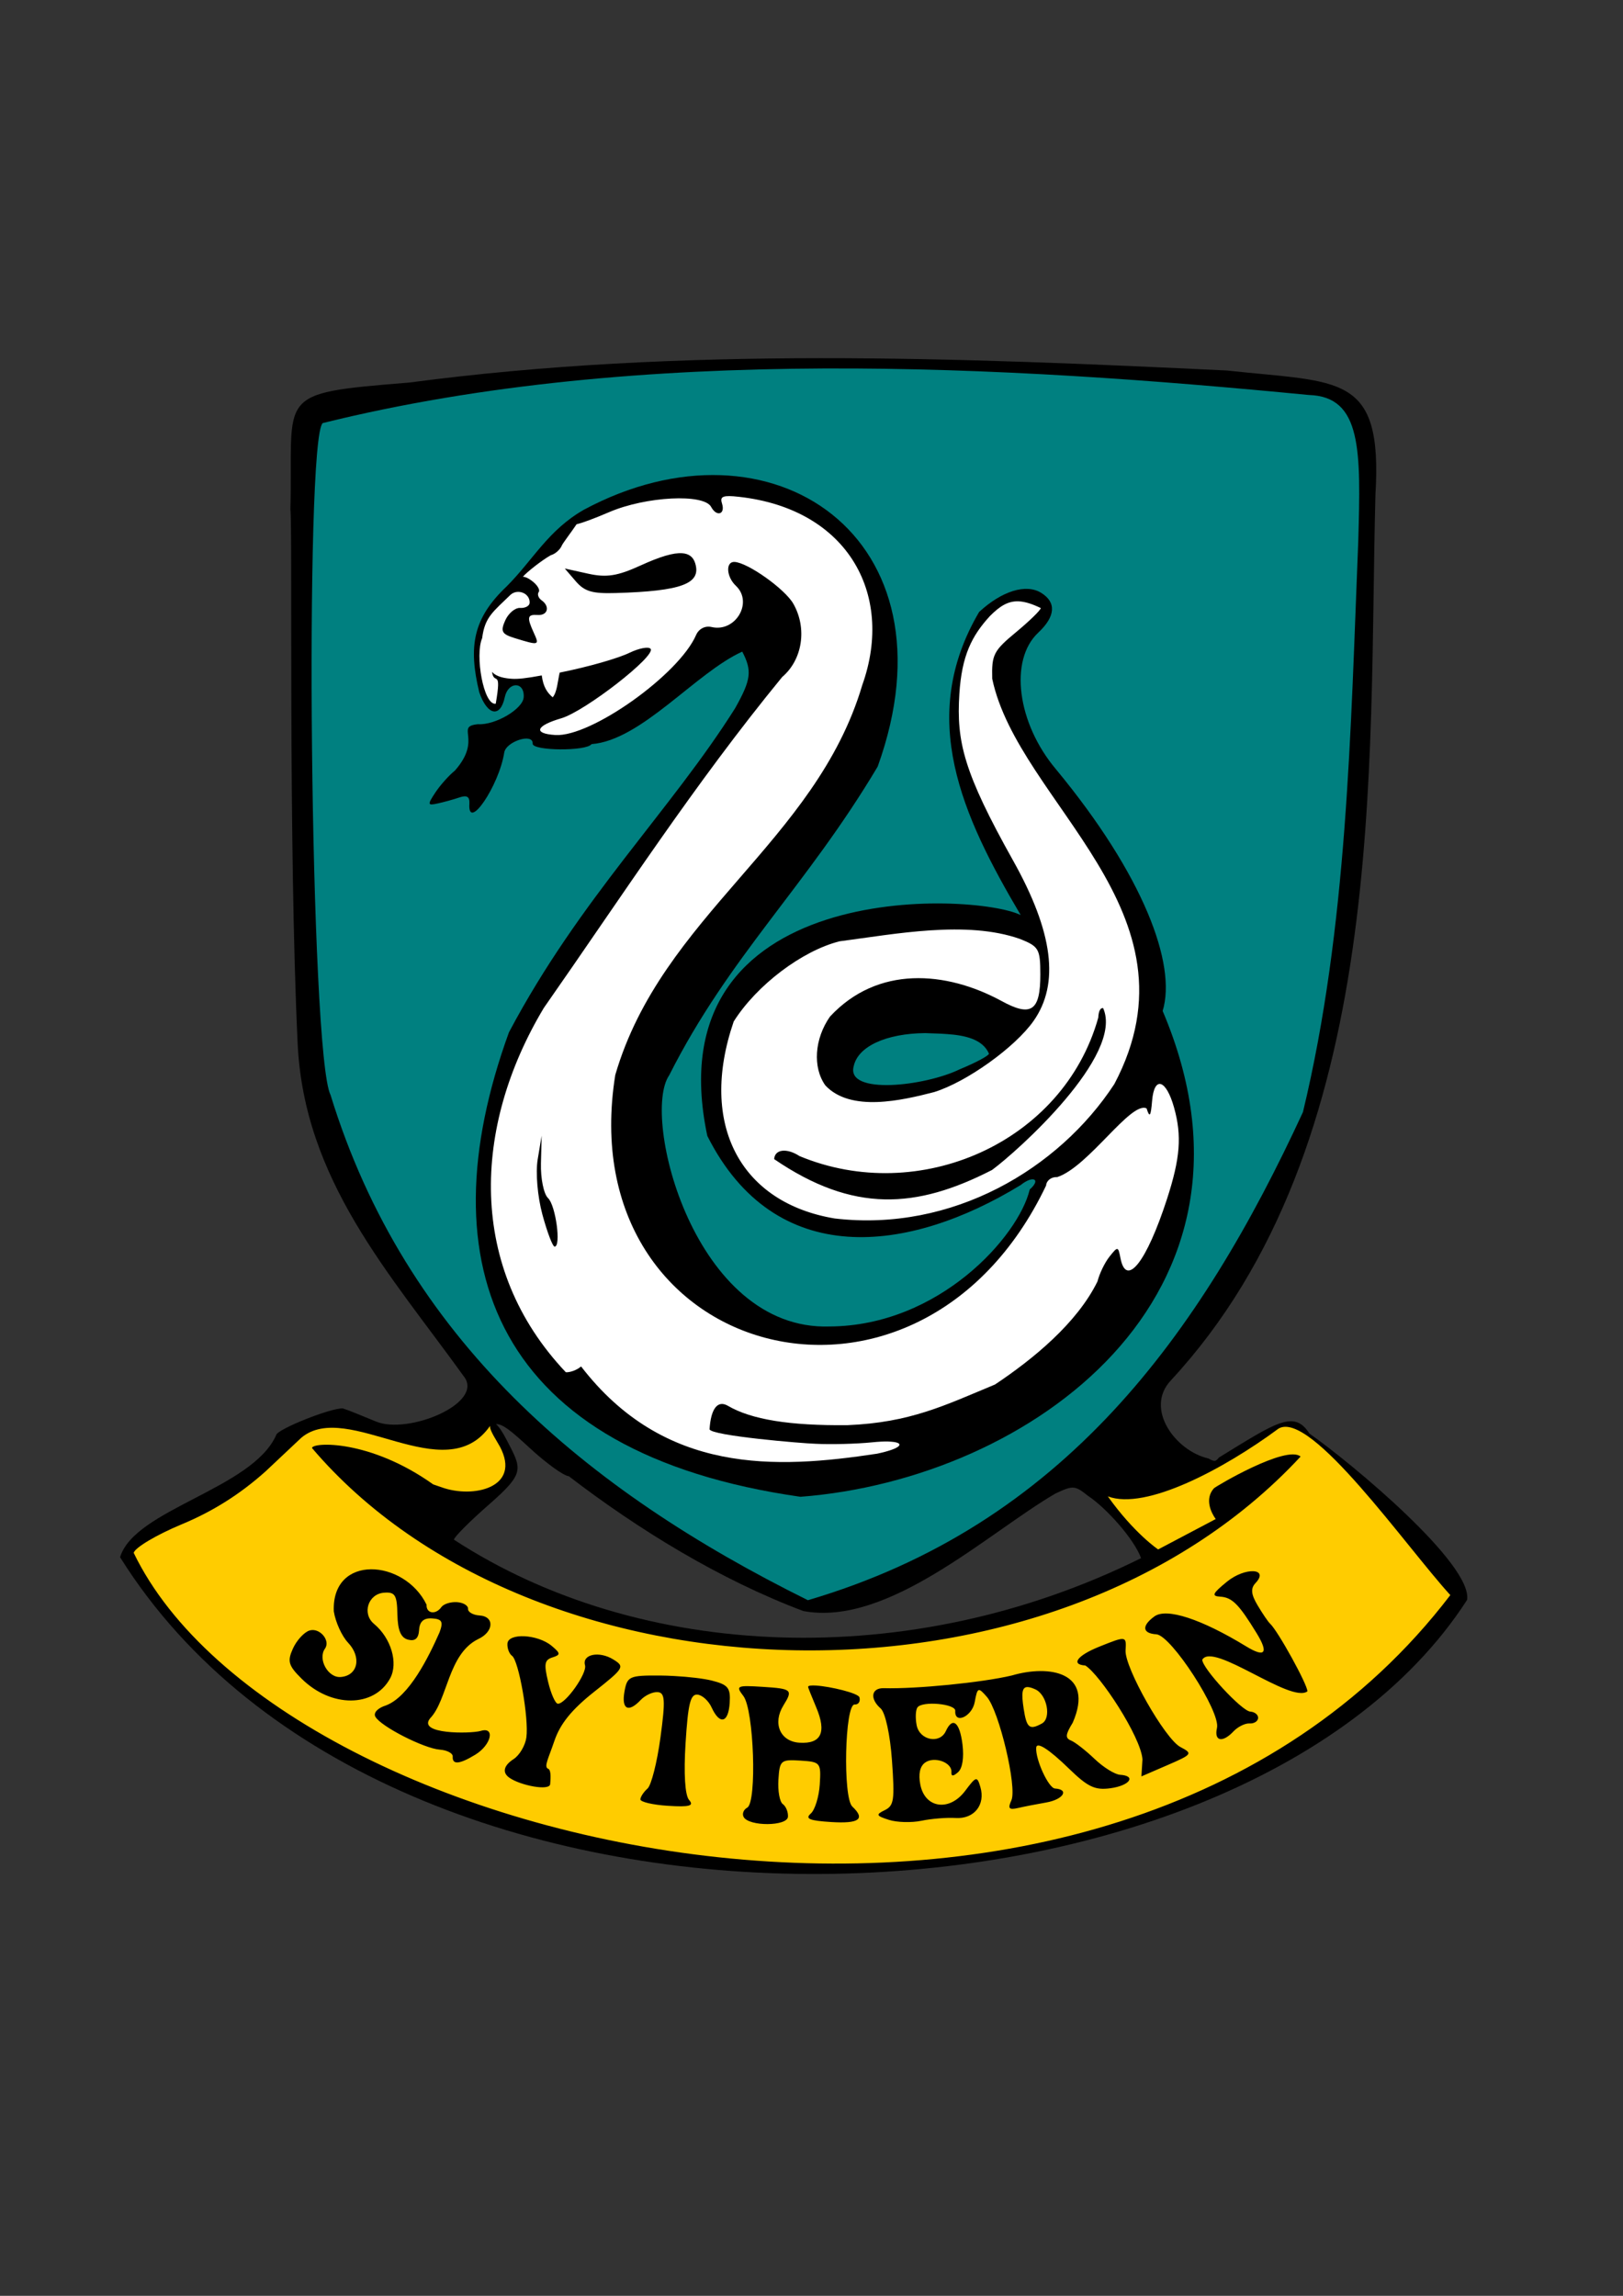 <?xml version="1.0" encoding="UTF-8" standalone="no"?>
<!-- Created with Inkscape (http://www.inkscape.org/) -->
<svg
   xmlns:dc="http://purl.org/dc/elements/1.1/"
   xmlns:cc="http://creativecommons.org/ns#"
   xmlns:rdf="http://www.w3.org/1999/02/22-rdf-syntax-ns#"
   xmlns:svg="http://www.w3.org/2000/svg"
   xmlns="http://www.w3.org/2000/svg"
   xmlns:sodipodi="http://sodipodi.sourceforge.net/DTD/sodipodi-0.dtd"
   xmlns:inkscape="http://www.inkscape.org/namespaces/inkscape"
   width="744.094"
   height="1052.362"
   id="svg2"
   sodipodi:version="0.32"
   inkscape:version="0.46"
   sodipodi:docname="SlytherinSheild.svg"
   inkscape:output_extension="org.inkscape.output.svg.inkscape">
  <rect width="100%" height="100%" fill="#333333" stroke="none"/>
  <defs
     id="defs4">
    <inkscape:perspective
       sodipodi:type="inkscape:persp3d"
       inkscape:vp_x="0 : 526.18109 : 1"
       inkscape:vp_y="0 : 1000 : 0"
       inkscape:vp_z="744.09448 : 526.18109 : 1"
       inkscape:persp3d-origin="372.04724 : 350.78739 : 1"
       id="perspective10" />
    <inkscape:perspective
       id="perspective2390"
       inkscape:persp3d-origin="372.04724 : 350.78739 : 1"
       inkscape:vp_z="744.09448 : 526.18109 : 1"
       inkscape:vp_y="0 : 1000 : 0"
       inkscape:vp_x="0 : 526.18109 : 1"
       sodipodi:type="inkscape:persp3d" />
    <inkscape:perspective
       id="perspective3509"
       inkscape:persp3d-origin="372.04724 : 350.78739 : 1"
       inkscape:vp_z="744.09448 : 526.18109 : 1"
       inkscape:vp_y="0 : 1000 : 0"
       inkscape:vp_x="0 : 526.18109 : 1"
       sodipodi:type="inkscape:persp3d" />
  </defs>
  <sodipodi:namedview
     id="base"
     pagecolor="#ffffff"
     bordercolor="#666666"
     borderopacity="1.0"
     gridtolerance="10000"
     guidetolerance="10"
     objecttolerance="10"
     inkscape:pageopacity="0.0"
     inkscape:pageshadow="2"
     inkscape:zoom="0.53750615"
     inkscape:cx="151.94065"
     inkscape:cy="469.09773"
     inkscape:document-units="px"
     inkscape:current-layer="layer1"
     showgrid="false"
     inkscape:window-width="1280"
     inkscape:window-height="1002"
     inkscape:window-x="1148"
     inkscape:window-y="-4" />
  <g
     inkscape:label="Layer 1"
     inkscape:groupmode="layer"
     id="layer1">
    <path
       style="fill:#ffff00"
       d="M 596.394,660.486 C 596.936,660.453 597.714,660.968 598.836,661.986 L 611.122,676.224 C 623.151,691.607 636.315,705.74 638.75,705.893 C 640.118,705.979 641.592,707.014 642.02,708.165 C 642.447,709.317 647.147,713.963 652.485,718.499 C 658.513,723.622 662.069,728.999 661.861,732.71 C 661.654,736.399 654.542,745.348 654.521,747.341 C 652.689,749.14 649.036,753.328 645.727,757.214 C 645.879,754.224 644.158,755.454 640.799,760.88 C 639.507,762.968 636.171,766.512 633.365,769.555 C 632.101,769.914 630.02,771.338 627.926,773.377 C 626.168,775.09 620.248,780.304 616.192,784.193 C 615.557,783.647 613.219,784.278 609.532,786.529 C 607.397,787.833 597.855,795.012 591.871,799.977 C 588.668,800.127 554.373,816.41 541.504,823.641 L 540.576,823.958 C 534.67,825.918 527.758,828.488 525.219,829.661 C 515.977,833.93 483.856,843.19 459.555,848.604 C 426.599,855.947 409.177,856.502 346.173,852.113 C 292.405,848.367 244.959,839.411 220.135,828.366 C 214.701,825.948 207.854,822.896 204.937,821.585 C 202.02,820.275 197.463,819.35 194.829,819.509 C 192.194,819.668 190.133,818.49 190.233,816.902 C 190.333,815.315 187.665,813.819 184.307,813.555 C 180.949,813.29 175.247,811.12 171.646,808.75 C 167.376,805.939 164.673,804.497 163.399,804.473 C 153.447,797.628 116.926,774.067 115.941,773.962 C 113.773,773.732 103.649,764.598 93.988,754.107 C 90.69,750.525 87.254,747.546 86.327,747.487 C 85.4,747.429 82.394,745.073 79.672,742.278 C 63.658,725.829 57.261,717.206 58.229,713.342 C 58.83,710.941 68.766,705.031 80.315,700.235 C 94.481,694.352 106.965,686.494 118.661,676.034 L 136.013,660.531 L 147.568,674.941 C 153.923,682.869 160.034,689.409 161.15,689.48 C 162.266,689.55 166.878,692.769 171.408,696.638 C 175.939,700.507 187.029,707.965 196.071,713.221 C 205.114,718.476 212.459,723.984 212.366,725.456 C 212.273,726.928 213.12,727.95 214.258,727.736 C 218.114,727.01 235.044,732.915 238.708,736.257 C 240.781,738.148 246.736,739.171 249.536,738.348 C 250.805,739.195 252.478,739.992 254.346,740.529 C 258.397,741.694 254.26,741.33 264.383,743.729 C 271.363,745.383 276.301,746.518 279.939,747.307 C 280.611,748.21 286.257,750.081 296.842,752.379 C 348.096,760.784 400.978,761.877 451.393,748.456 C 493.757,734.428 570.603,703.682 595.272,663.39 C 595.392,661.474 595.697,660.528 596.394,660.486 z"
       id="path4943" />
    <path
       style="fill:#ffff00"
       d="M 580.335,661.917 C 590.181,663.338 554.816,682.268 553.471,683.773 C 549.078,688.687 552.265,695.052 554.307,697.853 L 527.911,711.785 L 511.081,693.128 L 527.067,684.897 C 534.886,680.884 541.723,674.248 550.531,673.286 C 553.226,674.363 555.092,677.329 580.335,661.917 z"
       id="path4941" />
    <path
       id="path4993"
       style="fill:#000000"
       d="M 187.649,175.36 C 124.943,180.442 134.528,180.076 133.139,233.488 C 134.173,241.219 132.165,386.452 136.443,477.96 C 139.269,540.976 178.816,583.912 212.583,630.826 C 222.48,643.132 187.078,657.783 172.355,651.59 C 164.047,648.251 161.621,647.085 157.202,645.595 C 151.79,645.254 126.785,655.255 126.623,657.823 C 115.619,682.568 61.651,691.778 55.058,713.812 C 178.92,911.59 567.302,896.694 672.612,733.368 C 675.238,716.973 619.524,670.571 600.322,657.114 C 593.298,646.003 584.814,652.192 558.863,668.093 C 557.306,669.957 557.005,670.194 554.013,668.539 C 538.822,665.055 524.629,645.649 536.823,632.732 C 637.003,524.668 627.283,350.54 630.595,226.778 C 633.983,170.839 614.398,175.529 562.549,169.84 C 440.489,163.972 312.581,158.791 187.649,175.36 z M 227.671,652.786 C 230.647,652.881 234.287,655.813 242.738,663.629 C 250.336,670.657 258.442,676.517 260.767,676.663 C 292.875,701.286 330.142,724.12 368.315,738.479 C 407.26,745.721 452.684,702.851 483.735,684.687 C 491.884,680.82 492.787,680.861 498.678,685.565 C 507.164,691.179 519.901,705.369 523.145,714.221 C 416.998,766.918 293.128,761.224 208.117,705.756 C 208.192,704.559 215.394,697.334 224.126,689.699 C 240.895,675.035 239.234,673.446 232.315,660.093 C 230.253,656.114 228.637,653.864 227.419,652.802 C 227.503,652.8 227.586,652.784 227.671,652.786 z"
       sodipodi:nodetypes="cccccccccccccccccsccccccsscc" />
    <path
       style="fill:#ffcc00"
       d="M 586.181,654.839 C 561.157,673.346 525.247,692.476 507.909,685.915 C 520.061,702.96 530.973,710.236 530.973,710.236 L 557.369,696.305 C 555.327,693.504 552.141,687.139 556.533,682.225 C 557.285,681.383 589.769,662.161 596.277,667.661 C 481.944,790.943 244.041,782.492 143.034,663.741 C 143.182,661.059 169.444,659.65 198.605,680.422 L 202.396,681.724 C 216.765,686.998 239.245,682.005 229.183,663.089 C 227.816,660.52 224.319,655.513 224.676,653.6 C 204.007,683.286 159.384,641.201 138.132,659.048 L 121.723,674.485 C 110.027,684.946 97.544,692.804 83.377,698.687 C 71.828,703.482 61.892,709.393 61.291,711.794 C 128.788,851.624 507.347,937.609 664.923,731.162 C 644.702,709.014 600.898,646.158 586.181,654.839 z M 574.588,720.215 C 577.643,720.355 578.849,722.213 575.625,725.635 C 573.297,728.106 573.563,730.808 576.578,735.871 C 578.834,739.66 581.396,743.44 582.281,744.246 C 585.833,747.479 599.578,772.403 599.396,775.289 C 591.747,781.003 556.185,752.473 551.213,760.764 C 550.979,764.491 569.294,784.322 573.199,784.567 C 575.269,784.698 576.896,786.025 576.802,787.518 C 576.708,789.012 574.946,790.126 572.889,789.996 C 570.831,789.867 567.521,791.511 565.52,793.634 C 560.47,798.995 556.541,798.177 557.948,792.062 C 559.656,784.634 536.946,749.564 530.152,749.137 C 523.71,748.731 523.333,745.259 529.259,740.939 C 534.796,736.904 550.725,742.092 571.324,754.672 C 580.006,759.974 581.745,757.794 576.12,748.617 C 567.925,735.25 564.901,732.224 559.388,731.877 C 555.325,731.621 555.887,730.439 562.512,725.028 C 566.651,721.649 571.534,720.075 574.588,720.215 z M 195.563,735.558 C 195.348,739.622 199.747,740.348 202.35,736.674 C 203.368,735.238 206.577,734.216 209.476,734.398 C 212.376,734.581 214.67,735.95 214.576,737.443 C 214.482,738.937 216.844,740.31 219.832,740.498 C 226.838,740.939 226.411,748.051 219.18,751.354 C 205.336,758.224 205.266,779.232 197.234,787.609 C 191.069,795.044 215.645,794.739 220.319,793.446 C 227.153,791.306 225.265,799.828 217.913,804.316 C 210.634,808.761 207.315,809.023 207.557,805.168 C 207.651,803.674 205.009,802.253 201.65,802.009 C 194.365,801.479 174.434,791.288 172.074,786.871 C 171.121,785.086 173.229,782.889 176.969,781.731 C 187.631,777.686 196.599,759.383 201.53,748.208 C 203.313,743.348 202.66,742.142 198.11,741.855 C 194.24,741.611 192.385,743.265 192.141,747.147 C 191.896,751.042 190.32,752.417 187.071,751.587 C 183.771,750.744 182.337,747.302 182.195,740.008 C 182.021,731.11 181.136,729.664 176.026,730.069 C 168.726,730.649 165.859,739.686 171.493,744.375 C 179.302,750.876 182.686,762.314 178.844,769.355 C 171.504,782.809 151.764,782.858 138.258,769.462 C 132.223,763.476 131.647,761.509 134.305,755.655 C 136.011,751.896 139.429,748.172 141.901,747.397 C 146.524,745.949 151.647,751.948 148.987,755.703 C 145.581,760.509 150.388,769.177 156.215,768.714 C 164.102,768.087 165.898,759.656 159.555,752.955 C 156.741,749.981 153.796,743.518 153.037,738.611 C 151.968,712.287 185.366,714.551 195.563,735.558 z M 514.799,751.301 C 516.321,751.514 516.248,753.159 516.038,756.483 C 515.542,764.368 534.108,797.101 541.178,800.807 C 546.894,803.802 546.656,804.158 535.239,809.106 L 523.297,814.272 L 523.787,806.475 C 523.101,796.161 504.279,767.545 497.565,763.43 C 490.809,763.005 493.882,758.866 503.963,754.815 C 510.157,752.326 513.277,751.089 514.799,751.301 z M 240.461,750.032 C 244.679,750.24 249.676,751.733 252.898,754.416 C 257.041,757.865 257.085,758.541 253.284,759.732 C 249.638,760.874 249.319,762.688 251.294,770.941 C 252.592,776.363 254.595,780.887 255.736,780.959 C 259.238,781.18 269.256,767.019 268.212,763.333 C 266.783,758.292 274.707,756.664 281.186,760.674 C 286.532,763.983 286.175,764.595 272.327,775.553 C 262.12,783.631 256.806,790.193 254.161,798.019 C 251.455,806.025 249.206,809.918 251.318,810.773 C 252.923,811.423 252.321,816.429 252.234,817.798 C 252.029,821.06 238.444,818.439 233.431,814.81 C 230.036,812.353 231.131,809.149 235.444,806.359 C 238.169,804.597 240.825,800.115 241.331,796.397 C 242.508,787.754 237.844,761.188 234.761,759.004 C 233.47,758.089 232.504,755.575 232.639,753.422 C 232.798,750.906 236.244,749.824 240.461,750.032 z M 491.813,789.652 C 488.444,795.118 488.292,796.717 491.047,797.839 C 492.928,798.605 497.778,802.391 501.821,806.251 C 505.863,810.111 511.113,813.38 513.511,813.531 C 521.149,814.012 517.931,818.505 509.084,819.703 C 502.002,820.661 498.772,819.147 490.051,810.676 C 480.813,801.704 475.245,798.16 475.057,801.153 C 474.713,806.615 480.726,819.64 483.682,819.826 C 490.393,820.248 487.461,824.882 479.615,826.239 C 475.445,826.96 469.669,828.08 466.775,828.75 C 462.605,829.715 461.963,829.009 463.676,825.267 C 466.395,819.326 458.072,784.234 452.418,777.778 C 448.471,773.272 448.113,773.414 446.881,780.185 C 445.666,786.863 437.556,790.533 437.953,784.226 C 438.158,780.968 422.793,779.585 420.611,782.665 C 419.77,783.851 419.609,787.514 420.254,790.815 C 421.602,797.712 430.864,799.577 433.643,793.505 C 436.74,786.739 440.006,789.379 441.272,799.653 C 442.015,805.684 441.248,810.574 439.252,812.332 C 436.959,814.354 436.058,814.329 436.19,812.233 C 436.469,807.81 428.272,804.917 424.091,807.965 C 421.723,809.691 420.983,813.242 421.95,818.1 C 424.109,828.951 435.323,830.481 442.502,820.897 C 447.528,814.187 447.98,814.062 449.47,819.144 C 451.857,827.286 446.617,833.868 438.15,833.335 C 434.084,833.079 427.026,833.65 422.476,834.603 C 417.927,835.556 411.21,835.368 407.535,834.195 C 401.691,832.329 401.439,831.781 405.623,829.754 C 409.875,827.693 410.24,825.147 408.939,806.917 C 408.103,795.198 405.894,785.002 403.766,783.139 C 398.658,778.664 399.427,773.676 405.198,773.835 C 420.109,774.246 450.362,771.235 463.898,768.012 C 480.915,762.999 501.99,766.272 491.813,789.652 z M 471.235,773.327 C 468.554,773.184 468.202,776.026 469.324,783.289 C 470.687,792.105 471.988,793.16 477.699,790.016 C 482.103,787.592 480.04,776.832 474.706,774.391 C 473.263,773.73 472.128,773.374 471.235,773.327 z M 309.139,768.258 C 315.844,768.627 322.725,769.431 326.324,770.342 C 333.829,772.24 334.976,773.661 334.541,780.566 C 333.959,789.81 329.969,790.807 326.238,782.642 C 324.827,779.554 321.876,776.919 319.687,776.781 C 316.513,776.581 315.439,781.094 314.307,799.081 C 313.431,812.993 314.042,822.94 315.927,825.078 C 318.302,827.772 316.168,828.381 306.239,827.756 C 299.218,827.314 293.514,825.962 293.59,824.768 C 293.665,823.572 295.154,821.356 296.875,819.839 C 298.595,818.322 301.254,807.834 302.79,796.508 C 305.123,779.295 304.9,775.85 301.473,775.635 C 299.219,775.493 295.732,777.126 293.731,779.249 C 288.092,785.235 284.84,783.532 286.304,775.368 C 287.553,768.403 288.526,767.949 302.609,768.035 C 304.671,768.047 306.905,768.135 309.139,768.258 z M 374.118,772.63 C 380.604,773.024 393.517,776.09 394.036,778.048 C 394.54,779.955 393.546,781.431 391.826,781.322 C 387.328,781.039 386.349,823.943 390.76,828.098 C 396.868,833.852 393.898,835.998 381.014,835.187 C 371.085,834.562 369.013,833.689 371.708,831.313 C 373.613,829.634 375.479,823.629 375.837,817.953 C 376.465,807.968 376.17,807.61 366.974,807.03 C 357.952,806.462 357.431,806.918 356.873,815.788 C 356.549,820.928 357.457,825.951 358.893,826.968 C 360.329,827.986 361.388,830.601 361.253,832.753 C 360.973,837.195 343.291,837.279 340.925,832.851 C 340.153,831.406 340.9,829.495 342.571,828.602 C 347.111,826.177 345.651,783.702 340.814,777.422 C 337.204,772.735 337.779,772.472 349.595,773.216 C 363.09,774.065 363.628,774.542 359.173,781.74 C 354.093,789.947 357.66,798.272 366.52,798.83 C 376.519,799.459 379.06,794.102 374.209,782.624 C 372.131,777.706 370.464,773.483 370.479,773.246 C 370.517,772.636 371.956,772.499 374.118,772.63 z"
       id="path4897"
       sodipodi:nodetypes="ccccsccccscccsccccsssccsssssssssssccsssscccssssccssssssssssssscccssccccsccsssssssssssssssccsssssssssssssssssssssssssssssscccsssccssssssssssssssccssssssssssssssssssc" />
    <path
       id="path4857"
       style="fill:#008080"
       d="M 147.966,193.935 C 139.547,200.758 142.093,483.559 151.559,501.957 C 185.962,613.73 268.073,682.828 370.381,733.506 C 487.656,699.043 550.33,611.634 597.361,509.767 C 617.77,425.07 619.203,334.8 622.721,248.088 C 623.876,206.774 624.534,181.736 600.005,181.054 C 462.299,167.71 294.065,157.718 147.966,193.935 z M 402.389,351.387 C 369.504,406.639 334.392,438.194 306.811,492.88 C 293.77,511.664 318.187,610.043 380.346,608.04 C 430.691,607.745 467.052,566.601 472.098,545.243 C 477.438,540.535 473.653,538.619 468.001,543.169 C 416.518,574.663 355.36,582.341 324.286,520.689 C 299.153,401.931 446.722,408.978 467.961,419.453 C 440.964,373.774 420.479,328.869 448.903,280.513 C 459.338,270.867 470.418,267.459 477.353,271.752 C 484.401,276.114 483.921,282.564 475.984,290.014 C 462.577,302.598 466.334,331.504 484.13,352.618 C 524.254,401.105 539.558,442.077 533.039,463.41 C 588.443,593.823 472.488,678.026 366.978,686.104 C 227.194,666.14 194.438,580.144 233.34,473.194 C 265.929,411.699 307.578,371.445 337.035,324.634 C 344.401,311.528 344.873,307.475 340.296,298.694 C 318.911,308.38 294.132,339.332 271.214,341.094 C 268.85,344.43 243.992,344.221 244.206,340.865 C 244.527,335.854 231.984,339.824 231.171,344.992 C 228.772,360.251 214.382,381.4 215.196,368.472 C 215.404,365.165 214.102,364.358 210.589,365.552 C 207.907,366.464 203.424,367.69 200.615,368.306 C 195.984,369.321 195.903,368.863 199.584,363.294 C 201.817,359.915 205.85,355.392 208.546,353.243 C 221.483,338.588 208.34,333.014 219.154,331.961 C 227.089,332.461 239.757,324.992 240.097,319.596 C 240.557,312.295 232.973,312.283 231.425,319.583 C 229.392,329.167 223.423,328.026 219.73,317.344 C 214.675,296.415 216.792,283.492 232.206,268.875 C 244.422,256.677 251.17,243.136 267.676,233.659 C 353.865,187.446 440.229,246.493 402.389,351.387 z M 424.163,473.558 C 406.178,473.726 393.31,479.695 391.394,488.748 C 387.773,502.059 424.146,497.907 439.996,490.148 C 447.308,487.148 453.351,483.921 453.41,482.977 C 450.507,476.239 442.167,474.565 434.217,474.003 C 430.872,473.741 427.514,473.726 424.163,473.558 z" />
    <path
       style="fill:#ffffff"
       d="M 336.261,227.487 C 330.757,227.102 330.163,228.093 331.038,230.885 C 332.585,235.824 328.521,237.019 326.029,232.354 C 322.725,226.17 296.179,227.522 279.319,234.737 C 272.054,237.845 267.011,239.687 264.345,240.307 C 262.12,243.653 258.018,248.984 257.596,250.027 C 256.819,251.947 254.526,253.969 252.524,254.498 C 248.413,256.813 241.605,262.181 239.722,264.37 C 240.939,264.42 242.131,265.008 243.593,266.054 C 246.205,267.923 247.728,270.322 246.984,271.371 C 246.241,272.42 246.822,274.114 248.281,275.148 C 252.262,277.968 251.176,282.187 246.541,281.895 C 241.722,281.592 241.456,282.891 244.769,290.144 C 247.383,295.865 247.144,295.937 236.01,292.505 C 230.038,290.664 229.363,289.445 231.637,284.37 C 233.108,281.088 236.189,278.52 238.478,278.664 C 240.767,278.808 242.73,277.775 242.818,276.369 C 243.091,272.041 237.459,269.635 234.067,272.625 C 226.088,280.443 222.268,282.783 221.054,292.519 C 217.691,300.225 221.656,323.467 227.28,322.578 C 230.149,305.949 226.536,314.467 225.56,307.946 C 227.617,310.357 231.68,310.957 234.742,311.149 C 237.38,311.316 241.153,310.958 248.377,309.598 C 249.077,315.102 251.055,317.628 253.386,319.64 C 255.414,317.319 255.653,312.366 256.595,308.313 C 270.078,305.624 283.462,301.709 288.598,299.228 C 292.958,297.122 297.311,296.297 298.263,297.394 C 301,300.549 268.182,326.083 257.305,329.259 C 245.567,332.687 244.313,336.305 254.662,336.921 C 270.955,337.89 311.305,309.198 319.139,291.068 C 320.356,288.253 323.284,286.727 326.196,287.411 C 337.216,289.999 345.434,276.107 337.374,268.513 C 332.958,264.353 332.595,257.316 336.809,257.581 C 342.972,257.969 359.893,270.017 363.721,276.747 C 370.128,288.011 367.924,302.415 358.601,310.336 C 318.184,359.627 285.58,410.172 249.324,462.02 C 216.618,516.554 214.171,581.214 259.414,629.015 C 261.457,629.144 264.605,627.944 266.408,626.355 C 304.503,675.803 355.512,673.435 402.164,666.338 C 413.241,664 415.085,661.378 408.771,660.868 C 408.245,660.825 407.664,660.77 407.024,660.758 C 405.103,660.721 402.671,660.854 399.767,661.146 C 392.598,661.868 381,662.162 373.987,661.809 C 367.688,661.632 326.241,658.13 325.307,655.175 C 325.906,645.664 329.027,641.659 333.72,644.401 C 344.513,650.708 362.059,653.547 388.583,653.272 C 417.43,652.08 433.206,644.164 456.169,634.637 C 473.429,623.128 493.731,606.64 503.168,587.372 C 504.044,583.828 506.515,578.712 508.675,576.008 C 512.497,571.222 512.631,571.247 513.701,576.731 C 516.357,590.327 525.617,578.567 535.006,549.673 C 541.096,530.931 541.905,520.696 538.275,507.701 C 534.647,494.719 529.172,493.033 528.2,504.594 C 527.591,511.824 527.082,512.502 525.664,508.066 C 518.455,504.591 499.125,534.776 484.73,539.557 C 482.043,539.387 479.746,541.139 479.601,543.429 C 420.712,666.886 261.174,623.069 282.084,492.733 C 303.444,419.545 373.955,386.085 395.314,314.056 C 410.454,271.704 387.835,231.924 336.261,227.487 z M 312.762,253.594 C 315.921,253.82 317.83,255.331 318.708,258.132 C 321.656,267.545 312.598,270.96 282.306,271.841 C 271.512,272.155 268.021,271.145 263.953,266.428 L 258.935,260.601 L 269.62,262.964 C 278.084,264.837 283.105,264.044 293.781,259.162 C 302.537,255.159 308.701,253.302 312.762,253.594 z M 467.057,275.644 C 462.271,275.43 458.48,277.712 453.824,282.419 C 445.563,291.432 440.948,300.424 439.835,318.111 C 438.453,340.06 441.817,353.982 464.491,394.498 C 482.857,427.317 485.856,450.901 473.861,467.982 C 465.358,480.092 443.131,496.007 428.285,500.59 C 413.639,504.371 389.989,509.977 378.38,497.511 C 372.515,489.256 373.388,476.185 380.521,465.989 C 402.381,442.455 433.732,445.094 459.006,458.749 C 472.753,466.34 476.995,463.466 476.961,446.603 C 476.937,434.98 476.266,433.835 467.617,430.391 C 443.116,421.78 410.593,428.127 384.917,431.478 C 367.734,435.796 346.925,451.554 336.387,468.221 C 320.097,515.654 339.672,551.369 382.68,558.526 C 436.541,564.832 485.369,535.928 510.899,496.898 C 552.707,417.692 466.839,368.038 454.899,311.106 C 454.62,300.065 455.508,298.326 465.822,289.781 C 472,284.664 477.105,279.676 477.165,278.722 C 473.169,276.796 469.929,275.772 467.057,275.644 z M 505.733,462.067 C 515.551,483.71 466.328,527.861 454.813,536.296 C 420.192,554.062 391.255,556.123 354.928,531.323 C 355.214,526.778 360.69,526.115 366.539,529.924 C 421.352,552.736 487.442,523.862 503.513,466.499 C 503.702,463.497 504.369,462.023 505.733,462.067 z M 248.329,520.604 L 248.005,533.203 C 247.821,540.141 249.28,547.325 251.257,549.189 C 254.8,552.526 257.361,571.616 254.241,571.42 C 253.357,571.364 250.853,564.771 248.683,556.761 C 246.434,548.463 245.501,537.537 246.523,531.387 L 248.329,520.604 z"
       id="path5019"
       sodipodi:nodetypes="cssscsccsssssssssccccscccssssssssscccccsssccscccssssscccccccsscccscccscsccccsccccccsccccccccccssscc" />
  </g>
</svg>
